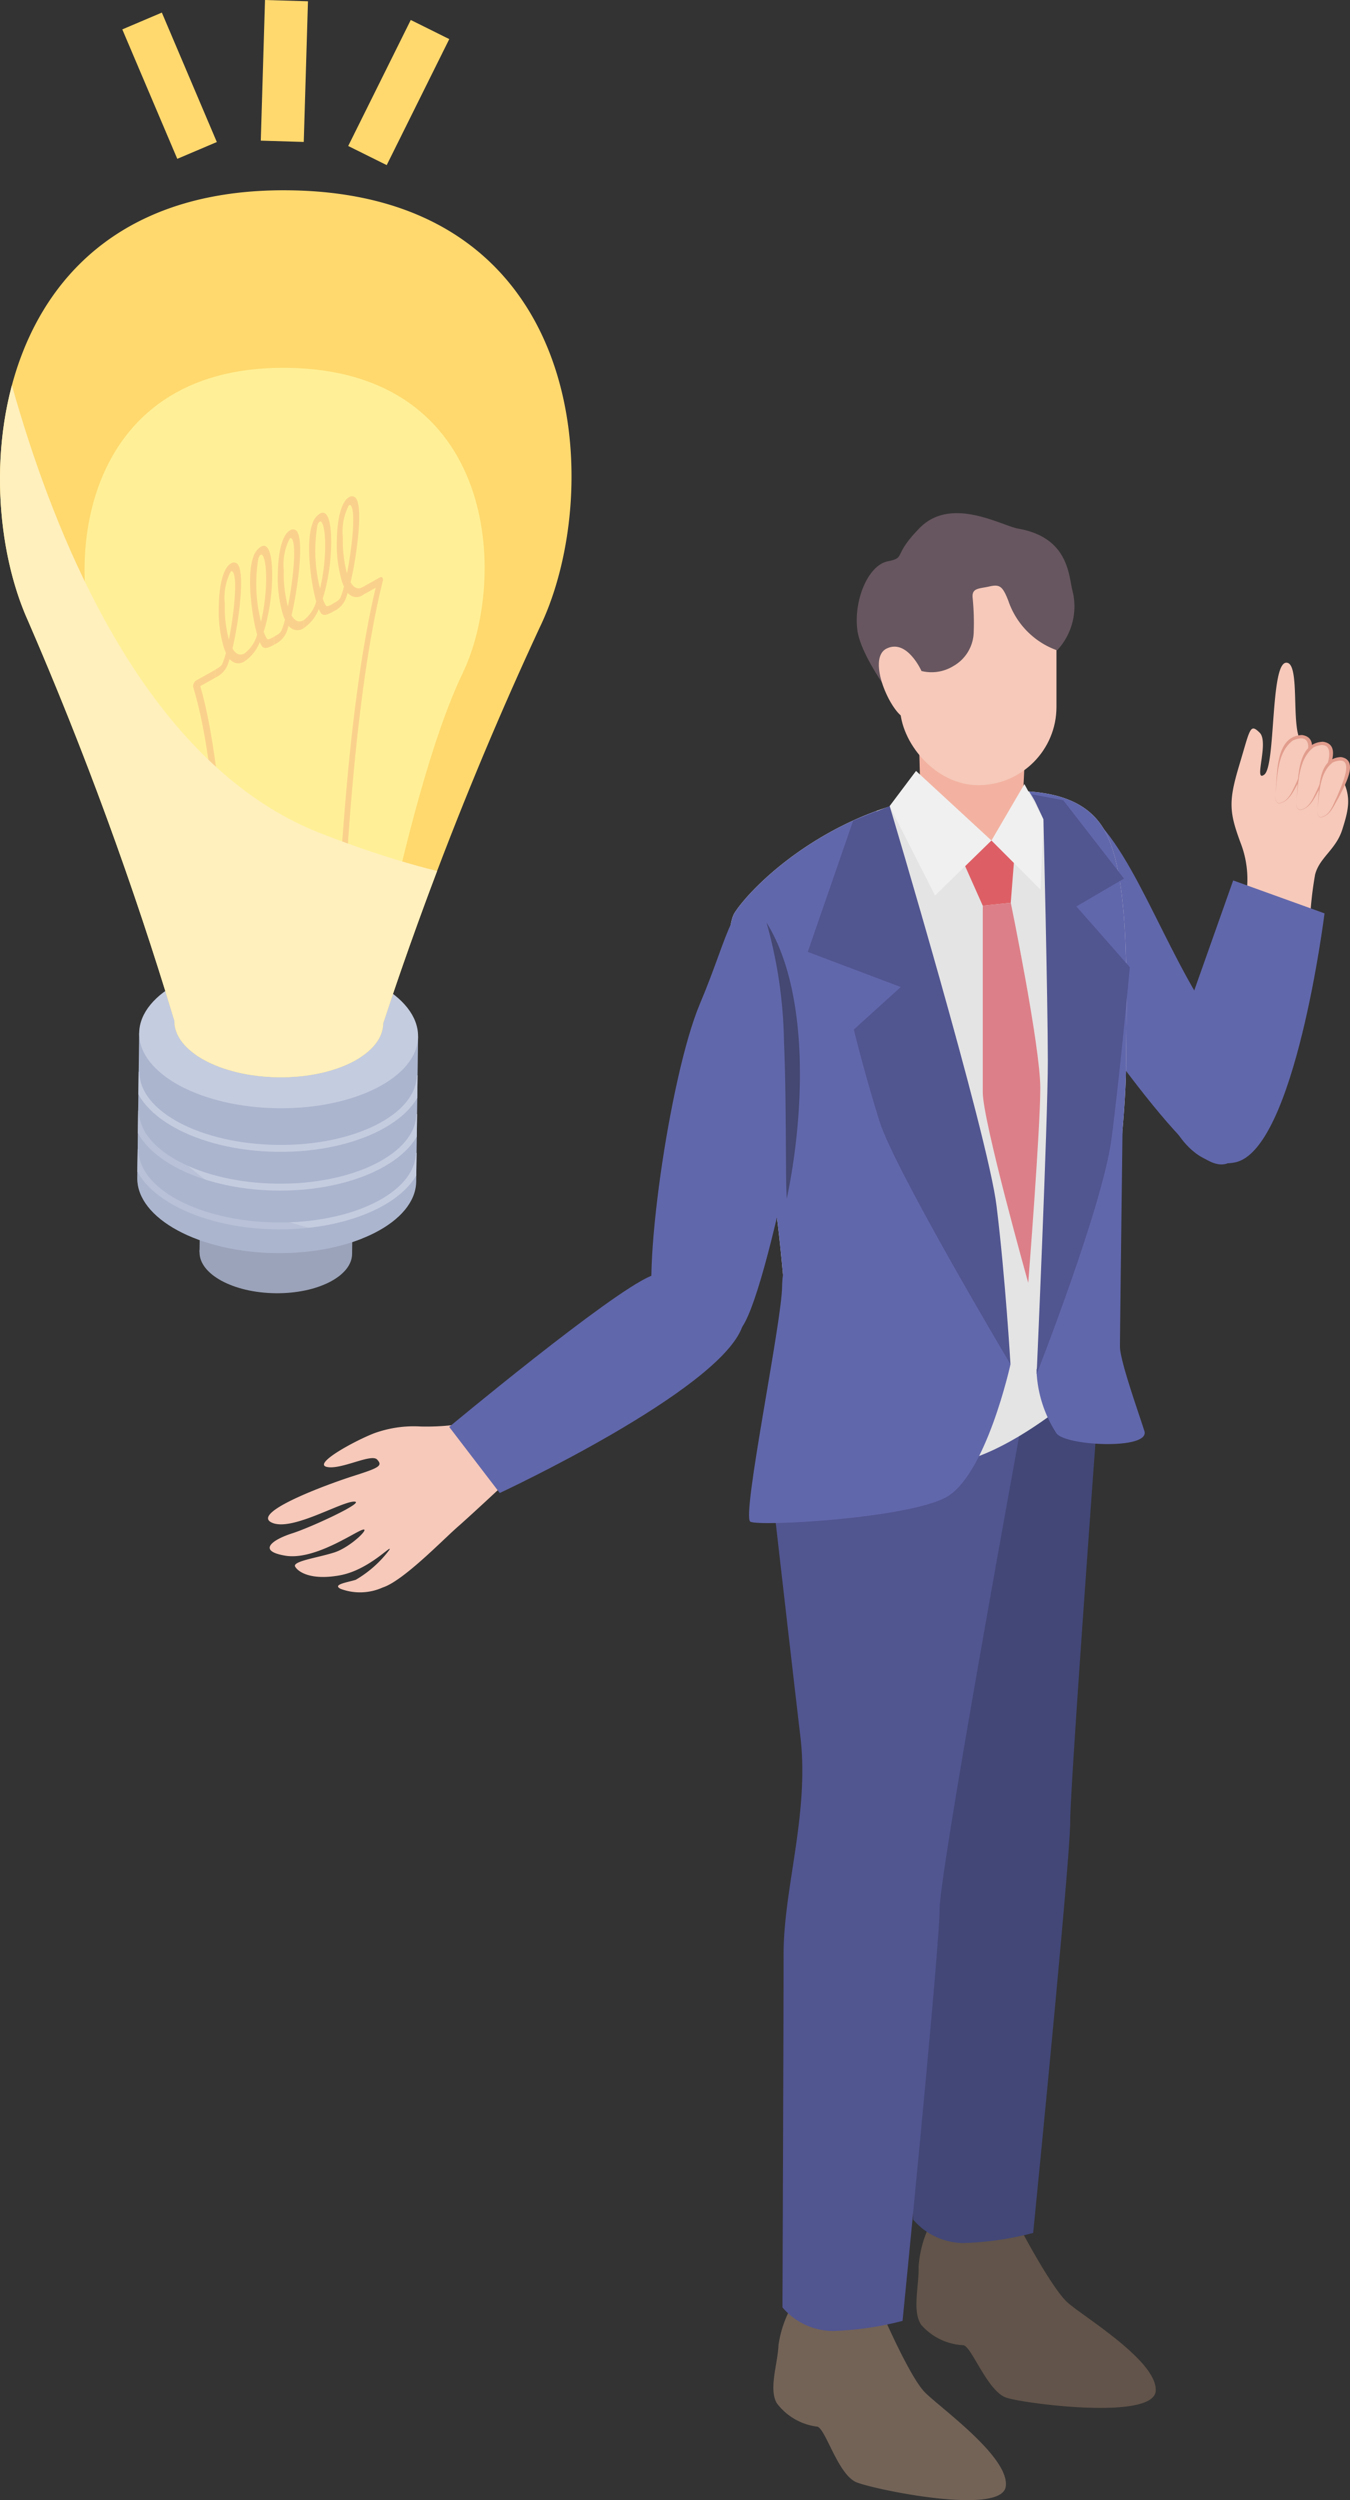<svg xmlns="http://www.w3.org/2000/svg" xmlns:xlink="http://www.w3.org/1999/xlink" width="100.716" height="186.411" viewBox="0 0 100.716 186.411">
  <rect x="0" y="0" width="100.716" height="186.411" fill="#333333" stroke="none"/>
  <defs>
    <clipPath id="clip-path">
      <path id="パス_611" data-name="パス 611" d="M292.055,690.823l-.139,10.8c-.039,3.023,4.587,5.533,10.333,5.607s10.435-2.316,10.474-5.339l.139-10.8Z" transform="translate(-291.916 -690.823)" fill="none"/>
    </clipPath>
    <clipPath id="clip-path-2">
      <path id="パス_622" data-name="パス 622" d="M234.831,208.213c-22.406-.288-24.147,21.784-19.52,32.065a272.5,272.5,0,0,1,10.938,29.862c-.029,2.262,3.433,4.141,7.733,4.2s7.809-1.734,7.838-4c0,0,0-.009,0-.013a272.216,272.216,0,0,1,11.7-29.558C258.409,230.611,257.236,208.5,234.831,208.213Z" transform="translate(-213.236 -208.21)" fill="none"/>
    </clipPath>
    <clipPath id="clip-path-3">
      <path id="パス_640" data-name="パス 640" d="M648.59,552.183c-9.268.556-15.629,6.7-17.091,8.931s1.232,14.628,2.464,18.939,2.079,22.25,2.079,22.25a55.534,55.534,0,0,0,11.625-.077c4.7-.77,10.239-5.928,10.239-5.928s2.695-16.4,2.772-23.558.231-14.936-1.771-18.015S652.44,551.952,648.59,552.183Z" transform="translate(-631.075 -552.047)" fill="none"/>
    </clipPath>
  </defs>
  <g id="グループ_449" data-name="グループ 449" transform="translate(-264 -809)">
    <g id="グループ_448" data-name="グループ 448" transform="translate(264 809)">
      <g id="グループ_439" data-name="グループ 439" transform="translate(0 14.187)">
        <g id="グループ_438" data-name="グループ 438">
          <rect id="長方形_240" data-name="長方形 240" width="11.382" height="2.446" transform="translate(14.918 76.727) rotate(0.738)" fill="#9ba3ba"/>
          <ellipse id="楕円形_19" data-name="楕円形 19" cx="2.994" cy="5.691" rx="2.994" ry="5.691" transform="translate(14.848 82.166) rotate(-89.262)" fill="#9ba3ba"/>
          <path id="パス_606" data-name="パス 606" d="M292.055,690.823l-.139,10.8c-.039,3.023,4.587,5.533,10.333,5.607s10.435-2.316,10.474-5.339l.139-10.8Z" transform="translate(-281.672 -627.985)" fill="#abb5ce"/>
          <g id="グループ_434" data-name="グループ 434" transform="translate(10.244 62.838)">
            <g id="グループ_433" data-name="グループ 433" clip-path="url(#clip-path)">
              <g id="グループ_432" data-name="グループ 432" transform="translate(-0.43 2.882)">
                <path id="パス_607" data-name="パス 607" d="M299.969,718.937c-5.989-.077-10.827-2.758-10.786-5.976l.515.007c-.038,2.934,4.572,5.38,10.277,5.454s10.376-2.254,10.414-5.187l.516.007C310.864,716.459,305.958,719.014,299.969,718.937Z" transform="translate(-289.109 -712.961)" fill="#c4ccdf"/>
                <path id="パス_608" data-name="パス 608" d="M299.683,741.137c-5.989-.077-10.827-2.758-10.786-5.976l.516.007c-.038,2.934,4.573,5.38,10.277,5.454s10.377-2.254,10.414-5.187l.515.007C310.578,738.659,305.672,741.214,299.683,741.137Z" transform="translate(-288.86 -732.271)" fill="#c4ccdf"/>
                <path id="パス_609" data-name="パス 609" d="M299.4,763.337c-5.989-.077-10.827-2.758-10.786-5.976l.516.007c-.038,2.934,4.572,5.38,10.277,5.454s10.377-2.254,10.414-5.187l.515.007C310.292,760.859,305.386,763.414,299.4,763.337Z" transform="translate(-288.611 -751.58)" fill="#c4ccdf"/>
              </g>
              <path id="パス_610" data-name="パス 610" d="M261.332,703.389s2.763,13.441,22.309,13.974L262.435,721.3l-3.887-8.823Z" transform="translate(-262.893 -701.753)" fill="#abb5ce" opacity="0.49" style="mix-blend-mode: multiply;isolation: isolate"/>
            </g>
          </g>
          <ellipse id="楕円形_20" data-name="楕円形 20" cx="5.474" cy="10.404" rx="5.474" ry="10.404" transform="translate(10.313 68.311) rotate(-89.262)" fill="#c4ccdf"/>
          <path id="パス_612" data-name="パス 612" d="M234.831,208.213c-22.406-.288-24.147,21.784-19.52,32.065a272.5,272.5,0,0,1,10.938,29.862c-.029,2.262,3.433,4.141,7.733,4.2s7.809-1.734,7.838-4c0,0,0-.009,0-.013a272.216,272.216,0,0,1,11.7-29.558C258.409,230.611,257.236,208.5,234.831,208.213Z" transform="translate(-213.236 -208.21)" fill="#ffd96e"/>
          <g id="グループ_437" data-name="グループ 437">
            <g id="グループ_436" data-name="グループ 436" clip-path="url(#clip-path-2)">
              <path id="パス_613" data-name="パス 613" d="M276.795,309.9c-15.685-.2-16.9,15.249-13.665,22.447,4.335,9.631,7.5,33.14,7.5,33.14-.02,1.584,2.4,2.9,5.413,2.938s5.467-1.214,5.487-2.8c0,0,0-.006,0-.009.062-.192,3.806-23.494,8.347-32.927C293.3,325.582,292.479,310.1,276.795,309.9Z" transform="translate(-255.37 -296.66)" fill="#fff097"/>
              <g id="グループ_435" data-name="グループ 435" transform="translate(14.406 22.824)">
                <path id="パス_614" data-name="パス 614" d="M326.715,516.936l-.45.246c.005-.238.46-23.879-2.373-33.031a.445.445,0,0,1,.031-.288.475.475,0,0,1,.186-.23l1.416-.793-.008.6-1.1.615C327.166,493.516,326.72,516.7,326.715,516.936Z" transform="translate(-323.88 -469.906)" fill="#fad18c"/>
                <path id="パス_615" data-name="パス 615" d="M404.047,466.462c0-.234.15-23.251,3.182-35.955l-1.1.615.008-.6,1.416-.793a.131.131,0,0,1,.183.024.32.32,0,0,1,.023.257C404.65,442.5,404.5,465.968,404.5,466.2Z" transform="translate(-393.609 -423.691)" fill="#fad18c"/>
                <path id="パス_616" data-name="パス 616" d="M338.655,428.775a.808.808,0,0,1-1.111-.177c-.012.036-.023.071-.035.1l-.033.1a1.775,1.775,0,0,1-1.023,1.2l.008-.6c.489-.274.509-.334.622-.667l.036-.1c.047-.135.1-.3.145-.488q-.07-.149-.133-.326a9.529,9.529,0,0,1-.4-3.091c.022-1.729.361-2.943.905-3.248a.371.371,0,0,1,.561.14c.479.825.01,4.284-.441,6.2.206.353.5.589.908.36Zm-1.028-6.7a4.257,4.257,0,0,0-.448,2.4,9.611,9.611,0,0,0,.307,2.685c.364-1.837.654-4.444.319-5.021C337.742,422.034,337.68,422.049,337.627,422.079Z" transform="translate(-334.816 -416.475)" fill="#fad18c"/>
                <path id="パス_617" data-name="パス 617" d="M353.365,420.455l.008-.6a2.648,2.648,0,0,0,.931-1.391c-.408-1.43-.794-4.411-.287-5.788a1.377,1.377,0,0,1,.573-.775c.545-.305.857.545.835,2.274a15.029,15.029,0,0,1-.488,3.589q-.068.25-.143.48a2.323,2.323,0,0,0,.134.332l.034.066c.106.21.125.248.614-.026l-.008.6c-.69.387-.83.283-1.007-.067l-.031-.062c-.011-.02-.022-.043-.032-.067A3,3,0,0,1,353.365,420.455Zm1.216-7.953c-.052.029-.115.084-.182.266a11.452,11.452,0,0,0,.193,4.733,14.478,14.478,0,0,0,.381-3.069C354.993,412.9,354.728,412.42,354.581,412.5Z" transform="translate(-349.526 -408.155)" fill="#fad18c"/>
                <path id="パス_618" data-name="パス 618" d="M387.193,401.5l.008-.6a2.648,2.648,0,0,0,.931-1.39c-.408-1.43-.794-4.411-.287-5.788a1.377,1.377,0,0,1,.572-.775c.545-.305.857.545.835,2.274a15.022,15.022,0,0,1-.488,3.589q-.068.25-.143.48a2.326,2.326,0,0,0,.134.332l.034.066c.106.21.125.248.614-.026l-.008.6c-.69.387-.831.283-1.007-.067l-.031-.061c-.011-.021-.022-.043-.033-.067A3,3,0,0,1,387.193,401.5Zm1.216-7.953c-.052.029-.115.084-.182.266a11.457,11.457,0,0,0,.193,4.734,14.491,14.491,0,0,0,.381-3.069C388.821,393.948,388.556,393.466,388.409,393.548Z" transform="translate(-378.949 -391.669)" fill="#fad18c"/>
                <path id="パス_619" data-name="パス 619" d="M406.308,390.867a.808.808,0,0,1-1.111-.177c-.012.036-.023.071-.035.1l-.033.1a1.775,1.775,0,0,1-1.023,1.2l.008-.6c.489-.274.509-.334.622-.667l.036-.1c.047-.135.1-.3.145-.489a3.462,3.462,0,0,1-.133-.325,9.523,9.523,0,0,1-.4-3.091c.022-1.729.361-2.944.906-3.249a.371.371,0,0,1,.561.14c.479.825.01,4.284-.441,6.2.206.353.5.589.908.36Zm-1.027-6.7a4.259,4.259,0,0,0-.448,2.4,9.618,9.618,0,0,0,.307,2.684c.364-1.837.654-4.444.319-5.021C405.395,384.127,405.333,384.142,405.281,384.171Z" transform="translate(-393.66 -383.503)" fill="#fad18c"/>
                <path id="パス_620" data-name="パス 620" d="M372.481,409.821a.808.808,0,0,1-1.111-.177c-.012.036-.023.071-.035.1l-.033.1a1.775,1.775,0,0,1-1.023,1.2l.008-.6c.489-.274.509-.334.623-.667l.036-.1c.047-.135.1-.3.145-.488a3.505,3.505,0,0,1-.133-.326,9.535,9.535,0,0,1-.4-3.091c.022-1.729.361-2.943.905-3.248a.371.371,0,0,1,.561.14c.479.825.01,4.284-.441,6.2.205.353.5.589.908.36Zm-1.028-6.7a4.261,4.261,0,0,0-.448,2.4,9.621,9.621,0,0,0,.306,2.684c.364-1.837.654-4.444.319-5.021C371.568,403.08,371.506,403.1,371.453,403.125Z" transform="translate(-364.238 -399.989)" fill="#fad18c"/>
              </g>
              <path id="パス_621" data-name="パス 621" d="M181.148,205.876s4.768,39.9,26.161,48.253c21.014,8.2,27.287,1.572,27.287,1.572L214.4,282.566l-35.489-1.593Z" transform="translate(-183.382 -206.18)" fill="#fff0bd" style="mix-blend-mode: multiply;isolation: isolate"/>
            </g>
          </g>
        </g>
      </g>
      <g id="グループ_440" data-name="グループ 440" transform="translate(9.124 0)">
        <rect id="長方形_241" data-name="長方形 241" width="3.205" height="10.487" transform="matrix(1, 0.03, -0.03, 1, 10.647, 0)" fill="#ffd96e"/>
        <rect id="長方形_242" data-name="長方形 242" width="3.205" height="10.487" transform="matrix(0.896, 0.445, -0.445, 0.896, 21.521, 1.489)" fill="#ffd96e"/>
        <rect id="長方形_243" data-name="長方形 243" width="3.205" height="10.487" transform="translate(7.052 10.59) rotate(156.974)" fill="#ffd96e"/>
      </g>
      <g id="グループ_447" data-name="グループ 447" transform="translate(19.997 38.264)">
        <g id="グループ_444" data-name="グループ 444" transform="translate(71.881 11.149)">
          <path id="パス_623" data-name="パス 623" d="M919.834,496.769a7.494,7.494,0,0,0-.236-4.477c-.893-2.381-.957-3.166-.135-5.9s.79-3.128,1.519-2.419-.495,3.789.353,3.124.446-8.189,1.6-8.335.3,5.058,1.2,5.932,2.2,1.253,2.958,2.646.533,2.343.058,3.85-1.7,2.084-2.031,3.363a27.161,27.161,0,0,0-.41,4.141Z" transform="translate(-918.885 -478.758)" fill="#f6c9ba"/>
          <g id="グループ_441" data-name="グループ 441" transform="translate(3.267 5.393)">
            <path id="パス_624" data-name="パス 624" d="M943.992,525.534c.089-1.586.286-3.917,1.427-4.286s1.311.4,1.07,1.265a16.041,16.041,0,0,1-1.336,2.942C944.82,526,943.933,526.568,943.992,525.534Z" transform="translate(-943.988 -521.026)" fill="#f6c9ba"/>
            <path id="パス_625" data-name="パス 625" d="M943.984,524.685c.164-1.465-.074-4.429,1.986-4.508,1.614.224.173,2.628-.21,3.425-.371.611-.668,1.493-1.453,1.666-.308.018-.34-.355-.322-.582Zm0,0c-.01.221.025.587.321.562.506-.1.8-.59,1.008-1.025a19.343,19.343,0,0,0,.88-2.076c.371-.917.486-2.161-.9-1.565-1.2.886-1.149,2.735-1.309,4.1Z" transform="translate(-943.98 -520.177)" fill="#e29d8d"/>
          </g>
          <g id="グループ_442" data-name="グループ 442" transform="translate(4.833 5.893)">
            <path id="パス_626" data-name="パス 626" d="M956.016,529.373c.09-1.586.286-3.917,1.427-4.286s1.311.4,1.07,1.265a16.032,16.032,0,0,1-1.336,2.942C956.844,529.836,955.957,530.407,956.016,529.373Z" transform="translate(-956.012 -524.865)" fill="#f6c9ba"/>
            <path id="パス_627" data-name="パス 627" d="M956.008,528.524c.164-1.465-.074-4.429,1.986-4.508,1.614.223.173,2.628-.21,3.425-.371.611-.668,1.493-1.453,1.666-.309.018-.34-.355-.322-.582Zm0,0c-.01.221.025.587.321.562.506-.1.8-.59,1.008-1.025a19.285,19.285,0,0,0,.88-2.076c.371-.917.486-2.161-.9-1.565-1.2.886-1.149,2.735-1.31,4.1Z" transform="translate(-956.004 -524.016)" fill="#e29d8d"/>
          </g>
          <g id="グループ_443" data-name="グループ 443" transform="translate(6.409 7.035)">
            <path id="パス_628" data-name="パス 628" d="M968.121,537.626c.079-1.4.252-3.449,1.256-3.773s1.154.353.942,1.114a14.127,14.127,0,0,1-1.176,2.59C968.85,538.034,968.069,538.536,968.121,537.626Z" transform="translate(-968.117 -533.642)" fill="#f6c9ba"/>
            <path id="パス_629" data-name="パス 629" d="M968.113,536.775c.144-1.3-.078-3.913,1.749-3.984,1.451.219.17,2.312-.178,3.034-.33.537-.594,1.312-1.286,1.464-.272.016-.3-.313-.284-.514Zm0,0c-.009.194.023.516.282.494.68-.165.88-.95,1.162-1.5.3-.751,1.561-3.305-.285-2.589-1.054.772-1.019,2.4-1.16,3.6Z" transform="translate(-968.109 -532.791)" fill="#e29d8d"/>
          </g>
        </g>
        <path id="パス_630" data-name="パス 630" d="M739.443,1371.855a8.413,8.413,0,0,0-.937,3.308c.044,1.429-.5,3.337.2,4.344a4.47,4.47,0,0,0,3.1,1.512c.619-.046,1.816,3.476,3.282,3.927s10.96,1.674,11.108-.516-5.264-5.461-6.528-6.55-3.81-6.005-3.81-6.005Z" transform="translate(-689.972 -1244.421)" fill="#62544a"/>
        <path id="パス_631" data-name="パス 631" d="M745.38,851.721s-2.278,30.691-2.278,33.621-2.763,30.643-2.763,30.643a23.269,23.269,0,0,1-5.191.754,4.989,4.989,0,0,1-3.767-1.758s.084-21.517.084-26.373,1.926-10.465,1.256-16.159-2.093-18.168-2.093-18.168l7.786-7.451Z" transform="translate(-683.258 -787.756)" fill="#424777"/>
        <path id="パス_632" data-name="パス 632" d="M657.925,1417.3a8.414,8.414,0,0,0-1.18,3.229c-.062,1.428-.745,3.291-.124,4.347a4.47,4.47,0,0,0,2.981,1.739c.621,0,1.552,3.6,2.981,4.161s10.8,2.484,11.115.311-4.844-5.837-6.023-7.017-3.353-6.272-3.353-6.272Z" transform="translate(-618.662 -1283.947)" fill="#736357"/>
        <path id="パス_633" data-name="パス 633" d="M674.537,898.52s-6.279,34.243-6.279,37.173-2.763,30.643-2.763,30.643a23.272,23.272,0,0,1-5.191.754,4.989,4.989,0,0,1-3.768-1.758s.084-21.517.084-26.373,1.926-10.466,1.256-16.159-2.093-18.168-2.093-18.168l7.786-7.451Z" transform="translate(-618.158 -831.551)" fill="#515590"/>
        <path id="パス_634" data-name="パス 634" d="M801.389,571.535c-3.7-6.258-6.124-14.053-10.3-14.586s-4.726,3.339-4.137,5.882,11.244,18.317,14.886,20.787S806,579.335,801.389,571.535Z" transform="translate(-732.073 -535.575)" fill="#6167ab"/>
        <path id="パス_635" data-name="パス 635" d="M648.59,552.183c-9.268.556-15.629,6.7-17.091,8.931s1.232,14.628,2.464,18.939,2.079,22.25,2.079,22.25a55.534,55.534,0,0,0,11.625-.077c4.7-.77,10.239-5.928,10.239-5.928s2.695-16.4,2.772-23.558.231-14.936-1.771-18.015S652.44,551.952,648.59,552.183Z" transform="translate(-596.668 -531.355)" fill="#e4e4e4"/>
        <path id="パス_636" data-name="パス 636" d="M765.224,578.647l-4.507.55,2.034,4.562,2.089-.22Z" transform="translate(-709.43 -554.492)" fill="#dd5f65"/>
        <path id="パス_637" data-name="パス 637" d="M778.4,616.218l-2.089.22s0,11.771,0,13.91,3.392,14.213,3.392,14.213.9-11.428.9-14.529S778.4,616.218,778.4,616.218Z" transform="translate(-722.989 -587.171)" fill="#dd7f88"/>
        <g id="グループ_446" data-name="グループ 446" transform="translate(34.408 20.692)">
          <g id="グループ_445" data-name="グループ 445" clip-path="url(#clip-path-3)">
            <path id="パス_638" data-name="パス 638" d="M618.609,535.368a61.039,61.039,0,0,1,3.464,18.742c0,9.5,3.316,33.608,3.316,33.608l-10.333,2.1-9.593-4.708,1.243-36.95,7.816-12.169Z" transform="translate(-608.798 -537.54)" fill="#6167ab"/>
            <path id="パス_639" data-name="パス 639" d="M800.2,534.675s1.419,2.253,1.479,2.494c2.015,8.059-.371,35.774-.371,39.31,0,4.175,3.647,2.348,3.647,2.348l5.862-14.745,4.175-21.762-8.261-9.682Z" transform="translate(-778.176 -535.166)" fill="#6167ab"/>
          </g>
        </g>
        <path id="パス_641" data-name="パス 641" d="M595.373,612.38s3.079,2.772,3.618,4.619-3.618,24.328-5.774,27.485-5.312,1.771-6.467-.693,1-17.938,3.311-23.4S592.37,612.226,595.373,612.38Z" transform="translate(-557.834 -583.828)" fill="#6167ab"/>
        <path id="パス_642" data-name="パス 642" d="M661.922,760.822s-1.841,8.4-4.88,9.954-13.863,2.15-14.53,1.779,2.372-14.975,2.372-17.569,2.891-12.083,2.891-12.083h8.154Z" transform="translate(-606.532 -697.36)" fill="#6167ab"/>
        <path id="パス_643" data-name="パス 643" d="M807.126,764.024a9.214,9.214,0,0,0,1.483,4.745c.667.964,7.012,1.25,6.567-.158s-1.823-5.254-1.823-6.291.191-16.185.191-16.185Z" transform="translate(-749.796 -700.171)" fill="#6167ab"/>
        <path id="パス_644" data-name="パス 644" d="M747.611,519.187l-.238,5.007s-.1,2.289-3.433,2.241a4.276,4.276,0,0,1-4.148-2.909l-.054-1.985-.089-3.307Z" transform="translate(-691.104 -501.944)" fill="#f3b2a1"/>
        <path id="パス_645" data-name="パス 645" d="M882.786,624.469c4.5-.83,6.707-18.574,6.707-18.574l-6.814-2.456-5.56,15.7S878.626,625.236,882.786,624.469Z" transform="translate(-810.675 -576.056)" fill="#6167ab"/>
        <rect id="長方形_244" data-name="長方形 244" width="11.668" height="16.964" rx="5.834" transform="translate(58.82 20.279) rotate(180)" fill="#f6c9ba"/>
        <path id="パス_646" data-name="パス 646" d="M709,404.894a3.109,3.109,0,0,0,2.4-.378,2.98,2.98,0,0,0,1.5-2.545,18.755,18.755,0,0,0-.079-2.518c-.085-.764.476-.684,1.247-.861s.993-.025,1.421,1.083a5.957,5.957,0,0,0,3.631,3.68,4.79,4.79,0,0,0,1.13-4.518c-.274-1.231-.363-3.913-4.034-4.558-1.232-.217-4.985-2.447-7.344-.052-2.076,2.108-.971,2.2-2.4,2.494s-2.527,2.844-2.258,5.085,3.42,6.129,3.42,6.129Z" transform="translate(-660.254 -393.128)" fill="#67565f"/>
        <path id="パス_647" data-name="パス 647" d="M719.97,471.362s-1.076-2.42-2.6-1.673.3,4.781,1.374,5.2,1.046.179,1.046.179Z" transform="translate(-671.22 -459.596)" fill="#f6c9ba"/>
        <path id="パス_648" data-name="パス 648" d="M724.971,540.724l5.626,5.189-4.206,4.1L723,543.346Z" transform="translate(-676.628 -521.507)" fill="#f0f0f0"/>
        <path id="パス_649" data-name="パス 649" d="M781.318,552.482l3.66,3.66.219-5.244-1.42-2.622Z" transform="translate(-727.348 -528.075)" fill="#f0f0f0"/>
        <path id="パス_650" data-name="パス 650" d="M682.137,560.861s7.319,24.471,7.975,29.824,1.038,11.8,1.038,11.8-8.63-14.475-9.777-18.135-1.912-6.828-1.912-6.828l3.5-3.168-6.937-2.622,3.387-9.777Z" transform="translate(-635.76 -539.022)" fill="#515590"/>
        <path id="パス_651" data-name="パス 651" d="M382.793,912.307a17.34,17.34,0,0,1-4.591.5,8.648,8.648,0,0,0-3.49.512c-1.391.539-4.556,2.251-3.522,2.5s3.324-1.017,3.76-.55.17.611-1.77,1.229-7.558,2.69-6.137,3.449,5.13-1.5,6.168-1.54-3.174,1.915-4.593,2.366-2.68,1.3-.522,1.665,5.126-1.728,5.764-1.931-.886,1.3-2.1,1.691-3.148.65-2.923,1.056,1.2,1.047,3.365.644,3.924-2.391,3.667-1.895a8.495,8.495,0,0,1-2.51,2.234c-.579.184-1.8.351-1.124.677a4.117,4.117,0,0,0,3.125-.1c1.535-.489,4.459-3.524,5.606-4.527s4.292-3.949,4.292-3.949Z" transform="translate(-366.815 -844.708)" fill="#f6c9ba"/>
        <path id="パス_652" data-name="パス 652" d="M805.265,556.006s.328,13.546.328,18.026-.834,23.348-.834,23.348,4.931-12.533,5.586-17.559,1.366-12.782,1.366-12.782l-3.987-4.534,3.551-2.076-4.534-5.845-2.349-.437Z" transform="translate(-747.417 -533.183)" fill="#515590"/>
        <path id="パス_653" data-name="パス 653" d="M492.5,832.35c-1.694,4.773-18.092,12.4-18.092,12.4l-3.772-4.927s11.933-9.932,15.013-11.24S492.5,832.35,492.5,832.35Z" transform="translate(-457.121 -771.693)" fill="#6167ab"/>
        <path id="パス_654" data-name="パス 654" d="M781.317,580.578" transform="translate(-727.347 -556.171)" fill="#f6c9ba"/>
        <path id="パス_655" data-name="パス 655" d="M652.408,627.518c3.319,5.314,2.779,14.643,1.514,20.6-.051-.878-.052-1.749-.057-2.619-.023-3.02-.021-6.059-.15-9.072a34.5,34.5,0,0,0-1.307-8.912Z" transform="translate(-615.223 -597)" fill="#444872"/>
      </g>
    </g>
  </g>
</svg>
